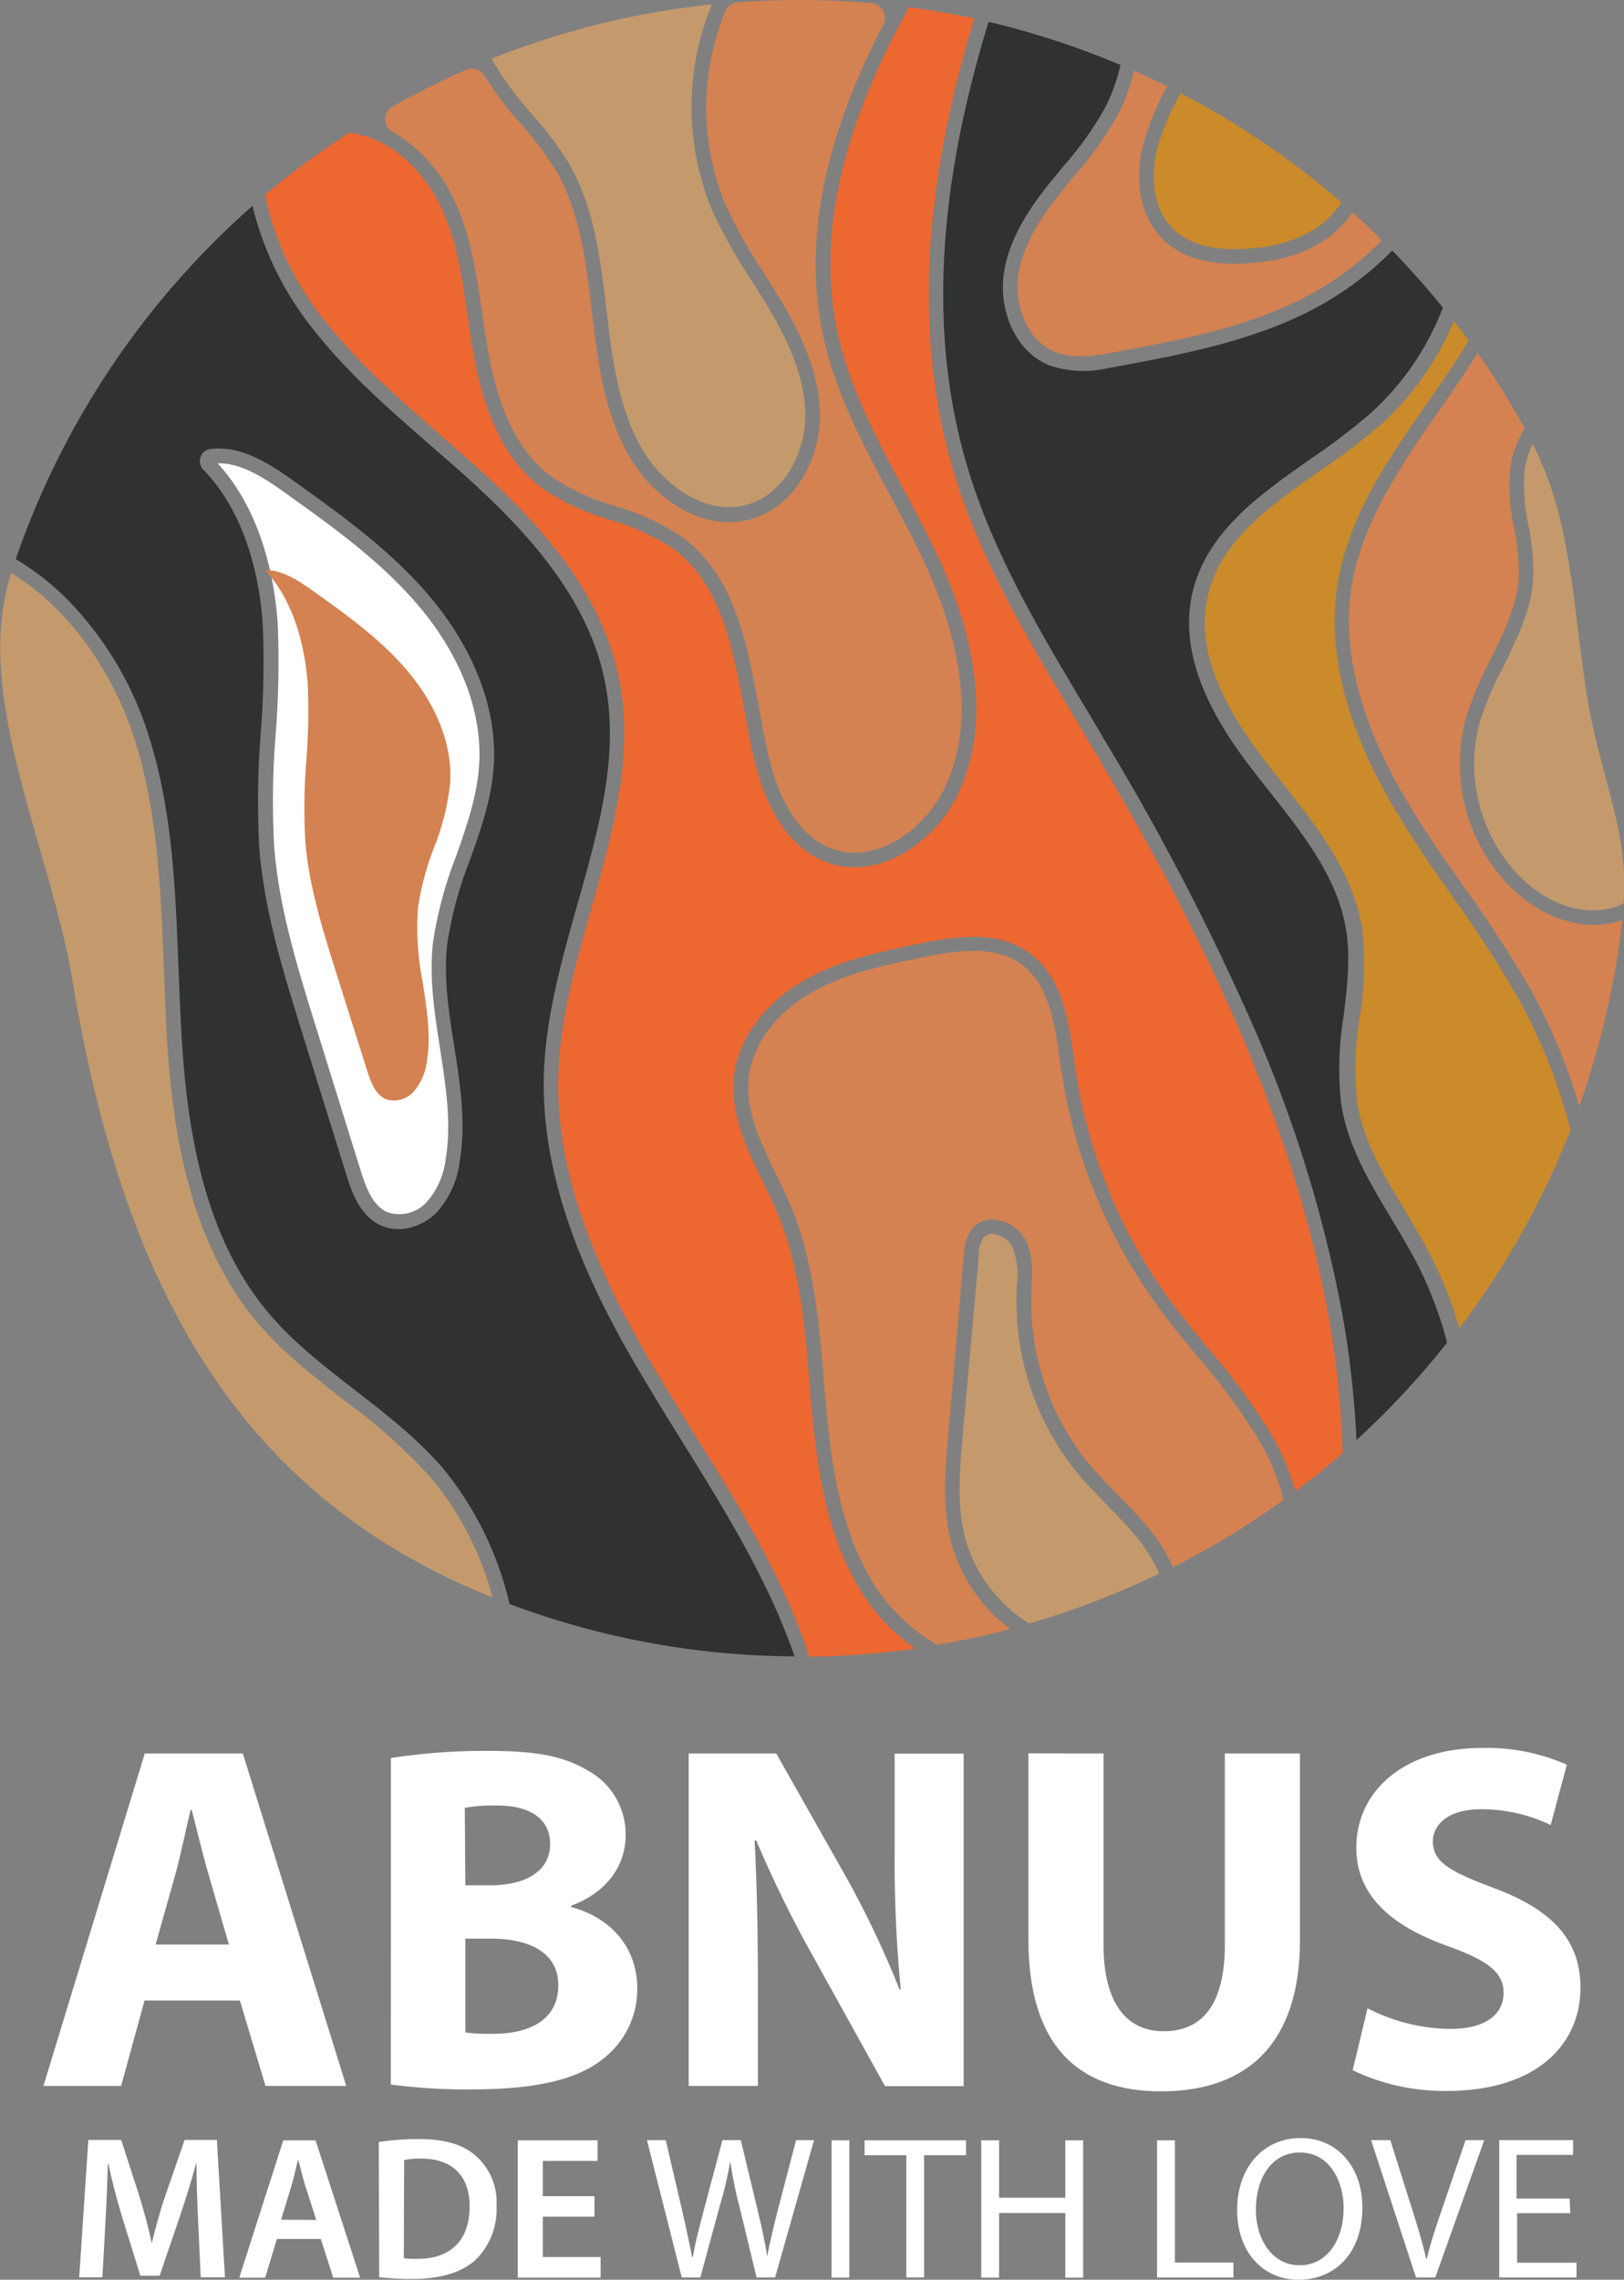 <svg viewBox="0 0 201.12 282.18" xmlns="http://www.w3.org/2000/svg" data-sanitized-data-name="Layer 1" data-name="Layer 1" id="Layer_1"><rect x="0" y="0" width="201.12" height="282.18" fill="#808080" stroke="none"/><defs><style>.cls-1{fill:#fff;}.cls-2{fill:#c49a6c;}.cls-3{fill:#ed6731;}.cls-4{fill:#d48251;}.cls-5{fill:#303131;}.cls-6{fill:#cb8b2a;}</style></defs><title>LOGO TEST 3</title><path transform="translate(-514.19 -284.87)" d="M532.09,532.49l-2.9,10.57h-9.62l12.55-41.15h12.14l12.81,41.15h-10l-3.17-10.57Zm10.45-6.93L540,516.82c-.71-2.44-1.44-5.52-2.07-7.93h-.13c-.6,2.42-1.22,5.55-1.88,7.94l-2.46,8.73Z" class="cls-1"></path><path transform="translate(-514.19 -284.87)" d="M562.6,502.47a76.48,76.48,0,0,1,12-.88c5.67,0,9.16.56,12.17,2.31a9,9,0,0,1,4.9,8.11c0,3.62-2.12,7-6.75,8.75v.16c4.7,1.23,8.19,4.81,8.19,10.08a10.88,10.88,0,0,1-4.28,8.74c-3,2.42-8,3.75-16.18,3.75a70.49,70.49,0,0,1-10.06-.61Zm9.22,15.76h3c4.93,0,7.5-2.05,7.5-5.1s-2.37-4.78-6.57-4.78a19.85,19.85,0,0,0-4,.29Zm0,18.21a22.41,22.41,0,0,0,3.57.16c4.23,0,7.94-1.63,7.94-6,0-4.12-3.69-5.77-8.33-5.77h-3.18Z" class="cls-1"></path><path transform="translate(-514.19 -284.87)" d="M599.48,543.06V501.91h10.84L618.86,517a119.28,119.28,0,0,1,6.73,14.12h.15a164.39,164.39,0,0,1-.75-17.19v-12h8.54v41.15h-9.74L615,527.23a145.07,145.07,0,0,1-7.15-14.54h-.21c.29,5.46.41,11.28.41,18v12.37Z" class="cls-1"></path><path transform="translate(-514.19 -284.87)" d="M650.85,501.91v23.64c0,7.11,2.73,10.74,7.45,10.74,4.89,0,7.58-3.45,7.58-10.74V501.91h9.3V525c0,12.7-6.42,18.73-17.19,18.73-10.38,0-16.44-5.76-16.44-18.84v-23Z" class="cls-1"></path><path transform="translate(-514.19 -284.87)" d="M683.55,533.45A22.73,22.73,0,0,0,693.86,536c4.27,0,6.54-1.78,6.54-4.48,0-2.53-2-4-6.89-5.76-6.86-2.43-11.35-6.17-11.35-12.18,0-7,5.89-12.35,15.56-12.35a24.52,24.52,0,0,1,10.51,2.07l-2,7.46a20,20,0,0,0-8.59-1.95c-4.06,0-6,1.87-6,4,0,2.61,2.28,3.77,7.62,5.78,7.28,2.72,10.66,6.51,10.66,12.32,0,6.87-5.26,12.77-16.59,12.77a26.38,26.38,0,0,1-11.62-2.56Z" class="cls-1"></path><path transform="translate(-514.19 -284.87)" d="M538.73,559.84c-.1-2.19-.22-4.83-.2-7.14h-.07c-.56,2.08-1.27,4.37-2,6.52l-2.5,7.33h-2.39l-2.25-7.25c-.66-2.18-1.27-4.49-1.71-6.62h-.06c-.07,2.22-.17,4.93-.3,7.24l-.38,6.83H524l1.13-17h4.07l2.21,6.82c.61,2,1.16,4,1.57,5.91H533c.46-1.85,1-3.93,1.7-5.93l2.35-6.8h4l1,17h-3Z" class="cls-1"></path><path transform="translate(-514.19 -284.87)" d="M548.48,562l-1.45,4.8h-3.21l5.45-17h4l5.52,17h-3.33l-1.54-4.8Zm4.88-2.35L552,555.44c-.32-1.05-.6-2.21-.86-3.19h-.06c-.24,1-.5,2.17-.8,3.18L549,559.62Z" class="cls-1"></path><path transform="translate(-514.19 -284.87)" d="M561.1,550a32.17,32.17,0,0,1,5-.36c3.18,0,5.35.66,6.92,2a7.6,7.6,0,0,1,2.66,6.25,8.75,8.75,0,0,1-2.65,6.75c-1.7,1.53-4.39,2.31-7.69,2.31a32.58,32.58,0,0,1-4.19-.22Zm3.1,14.38a10,10,0,0,0,1.73.08c4,0,6.42-2.21,6.42-6.51,0-3.74-2.14-5.9-6-5.9a10.61,10.61,0,0,0-2.11.18Z" class="cls-1"></path><path transform="translate(-514.19 -284.87)" d="M587.81,559.24h-6.4v5h7.16v2.55H578.31v-17h9.88v2.55h-6.78v4.37h6.4Z" class="cls-1"></path><path transform="translate(-514.19 -284.87)" d="M598.62,566.77l-4.31-17h2.33l2,8.59c.49,2.12.94,4.23,1.25,5.87H600c.27-1.69.8-3.71,1.38-5.9l2.28-8.56h2.27l2.07,8.6c.48,2,.93,4,1.2,5.83h0c.34-1.86.81-3.76,1.34-5.87l2.24-8.56H615l-4.82,17h-2.29l-2.14-8.84a49.57,49.57,0,0,1-1.12-5.55h0a47.61,47.61,0,0,1-1.31,5.55l-2.4,8.84Z" class="cls-1"></path><path transform="translate(-514.19 -284.87)" d="M619.37,549.79v17h-2.2v-17Z" class="cls-1"></path><path transform="translate(-514.19 -284.87)" d="M626.43,551.64h-5.17v-1.85h12.57v1.85h-5.2v15.13h-2.2Z" class="cls-1"></path><path transform="translate(-514.19 -284.87)" d="M637.92,549.79v7.11h8.2v-7.11h2.21v17h-2.21v-8h-8.2v8h-2.21v-17Z" class="cls-1"></path><path transform="translate(-514.19 -284.87)" d="M657.48,549.79h2.21v15.13h7.25v1.85h-9.46Z" class="cls-1"></path><path transform="translate(-514.19 -284.87)" d="M682.91,558.11c0,5.82-3.55,8.94-7.88,8.94-4.5,0-7.63-3.49-7.63-8.62,0-5.38,3.33-8.92,7.86-8.92S682.91,553.06,682.91,558.11Zm-13.19.27c0,3.63,2,6.88,5.43,6.88s5.44-3.2,5.44-7.06c0-3.38-1.76-6.9-5.41-6.9s-5.46,3.36-5.46,7.08Z" class="cls-1"></path><path transform="translate(-514.19 -284.87)" d="M689.55,566.77l-5.56-17h2.38l2.64,8.37c.73,2.29,1.36,4.36,1.81,6.33h.06c.48-2,1.17-4.09,1.94-6.3l2.87-8.4H698l-6.06,17Z" class="cls-1"></path><path transform="translate(-514.19 -284.87)" d="M708.65,558.81h-6.58v6.13h7.36v1.83h-9.57v-17H709v1.82h-7V557h6.58Z" class="cls-1"></path><path transform="translate(-514.19 -284.87)" d="M703,343.17a23.25,23.25,0,0,0,.49,6.81,29.22,29.22,0,0,1,.59,6.4c-.21,3.93-2,7.47-3.65,10.9a42.4,42.4,0,0,0-3,7,20,20,0,0,0,4.56,18.64c2.87,3.07,6.47,4.76,9.87,4.63a8.65,8.65,0,0,0,3.39-.85c.77-8.52-3-16.31-4.43-25.15-1.83-11-1.91-22.31-6.82-31.71A10.19,10.19,0,0,0,703,343.17Z" class="cls-2"></path><path transform="translate(-514.19 -284.87)" d="M678.72,447.83c-4.84-27-18.26-51.94-29.4-70.68l-2-3.39c-5.75-9.6-11.7-19.52-15-30.41-4.88-16.22-4-34.7,2.54-56.2-2.66-.58-5.36-1-8.08-1.41-8.56,15.38-11.44,28.7-8.81,40.53,1.5,6.73,4.84,13,8.07,19.06,1.41,2.64,2.86,5.37,4.16,8.11,3.82,8.1,7.37,19.84,2.62,29.74a17.09,17.09,0,0,1-6.67,7.27,12.82,12.82,0,0,1-4.36,1.61,10.08,10.08,0,0,1-5.08-.41c-5.57-2-8.07-8.22-9.19-13.11-.43-1.89-.8-3.88-1.15-5.81-1.42-7.7-2.89-15.67-8.89-20a28.65,28.65,0,0,0-7.74-3.52,30.4,30.4,0,0,1-8.28-3.82c-4.36-3.18-7.18-8.64-8.61-16.66-.29-1.61-.53-3.25-.76-4.83-.63-4.41-1.29-9-3.09-13-2-4.5-6.35-9.13-11.59-9.57A101.12,101.12,0,0,0,547,309a36.87,36.87,0,0,0,7.64,15.85c4.06,5.12,9.11,9.52,14,13.79,2.09,1.82,4.25,3.71,6.32,5.63,5.58,5.2,13.28,13.31,15.69,23.65,2.29,9.87-.52,19.8-3.23,29.41-1.92,6.78-3.9,13.78-4.09,20.73-.37,13.71,6.28,26.75,12.13,36.59,1.53,2.57,3.14,5.16,4.7,7.67,5.34,8.6,10.86,17.49,14.15,27.25,0,.12.08.24.12.36a102.9,102.9,0,0,0,13.12-1,24.1,24.1,0,0,1-6.45-6.67c-4.65-7.21-5.77-16-6.44-23.72-.08-.86-.15-1.73-.23-2.61-.59-7.11-1.21-14.46-4-21-.54-1.3-1.19-2.62-1.81-3.9-2-4.07-4-8.29-3.53-12.89s3.77-9.12,8.73-11.94c4.36-2.49,9.27-3.5,14-4.48s9.81-1.72,13.71,1c4.22,2.95,5,8.47,5.69,13.35.05.39.1.77.16,1.14a64.3,64.3,0,0,0,11.61,28.46c1.52,2.08,3.2,4.12,4.82,6.09a78.18,78.18,0,0,1,7.81,10.64,30.66,30.66,0,0,1,3,7.05c2-1.51,4-3.09,5.84-4.74A116.92,116.92,0,0,0,678.72,447.83Z" class="cls-3"></path><path transform="translate(-514.19 -284.87)" d="M658.75,295.56c-1.36-.68-2.73-1.32-4.11-1.94a24,24,0,0,1-2,5.44,44.12,44.12,0,0,1-5.45,7.63c-.61.74-1.25,1.51-1.85,2.27-2.12,2.68-4.61,6.28-5.08,10.33-.39,3.37,1.09,7.72,4.58,9.13,2.4,1,5.31.42,7.65,0,8.55-1.6,17.39-3.25,25-7.69a37.46,37.46,0,0,0,7.84-6.12c-1.19-1.18-2.4-2.33-3.65-3.45a13.06,13.06,0,0,1-3.15,3.23,16.81,16.81,0,0,1-7.18,2.77q-1.07.18-2.25.27c-4.76.4-8.4-.55-10.79-2.83-3.25-3.09-3.48-8-2.61-11.61A33.2,33.2,0,0,1,658.75,295.56Z" class="cls-4"></path><path transform="translate(-514.19 -284.87)" d="M564.68,302.41a20,20,0,0,1,6,7.72c1.89,4.29,2.57,9,3.22,13.51.23,1.57.47,3.2.75,4.77,1.35,7.55,3.93,12.62,7.9,15.52a28.65,28.65,0,0,0,7.79,3.57,30.44,30.44,0,0,1,8.22,3.76c6.59,4.77,8.12,13.1,9.61,21.15.35,1.91.71,3.88,1.14,5.74,1,4.45,3.23,10.1,8,11.8,5.41,1.92,11.41-2.42,13.87-7.54,4.44-9.27,1-20.44-2.63-28.19-1.27-2.7-2.72-5.41-4.11-8-3.29-6.17-6.69-12.55-8.25-19.52-2.56-11.5-.14-24.27,7.39-38.8a1.81,1.81,0,0,0-.77-2.44,1.83,1.83,0,0,0-.69-.2,101.86,101.86,0,0,0-16.57-.1,1.8,1.8,0,0,0-1.53,1.11,31.43,31.43,0,0,0,0,23.91,61.11,61.11,0,0,0,4.76,8.46c.85,1.35,1.73,2.75,2.55,4.16,3.19,5.48,4.58,10,4.37,14.36-.23,4.89-3.28,10.59-8.67,12-.31.08-.62.15-.92.2-5.72.95-11.09-3.21-13.79-7.69-3.32-5.51-4.09-12-4.84-18.33-.72-6.1-1.47-12.42-4.58-17.6a44.48,44.48,0,0,0-4.22-5.54,44.12,44.12,0,0,1-4.46-5.9h0a1.85,1.85,0,0,0-2.3-.79,100.44,100.44,0,0,0-9.11,4.55,1.79,1.79,0,0,0-.69,2.45,1.76,1.76,0,0,0,.69.69A15.31,15.31,0,0,1,564.68,302.41Z" class="cls-4"></path><path transform="translate(-514.19 -284.87)" d="M655.13,475.35c-1.18-1.47-2.54-2.86-3.85-4.2s-2.42-2.47-3.55-3.82a33.43,33.43,0,0,1-7.63-22.52V444a9.51,9.51,0,0,0-.53-4.81,3.1,3.1,0,0,0-2.22-1.56,1.49,1.49,0,0,0-1.36.41,3.91,3.91,0,0,0-.59,2.33l-2,22.35c-.36,4.19-.74,8.52.34,12.59a18.27,18.27,0,0,0,7.88,10.51,102.15,102.15,0,0,0,16.13-6.17A18.45,18.45,0,0,0,655.13,475.35Z" class="cls-2"></path><path transform="translate(-514.19 -284.87)" d="M676.45,341.71a81.26,81.26,0,0,0,7.57-5.77,34,34,0,0,0,8.86-13c-2-2.45-4.08-4.81-6.27-7.06a39.46,39.46,0,0,1-8.21,6.39c-7.88,4.6-17.28,6.36-25.57,7.91-.49.09-1,.19-1.51.27a13.12,13.12,0,0,1-7.16-.35c-4.37-1.77-6.17-6.89-5.7-11,.52-4.5,3.19-8.37,5.46-11.24.61-.78,1.26-1.55,1.88-2.31a42.7,42.7,0,0,0,5.23-7.31,22.06,22.06,0,0,0,1.92-5.33,102.87,102.87,0,0,0-16.33-5.34c-6.52,21.2-7.36,39.38-2.57,55.28,3.21,10.67,9.1,20.5,14.79,30,.68,1.13,1.36,2.26,2,3.39a309.63,309.63,0,0,1,18,34.39,163.61,163.61,0,0,1,11.59,36.9,119.79,119.79,0,0,1,1.75,15.58,102.32,102.32,0,0,0,11.22-12.05,47.86,47.86,0,0,0-3.89-10.13c-.92-1.75-2-3.51-3-5.2-2.67-4.44-5.43-9-6.23-14.28a39.81,39.81,0,0,1,.32-10.9c.41-3.47.85-7.05.31-10.46-1-6.53-5.37-12-9.58-17.35-.61-.77-1.24-1.56-1.84-2.34-4.22-5.43-9.6-13.64-7.62-22.2C663.68,350.67,670.17,346.11,676.45,341.71Z" class="cls-5"></path><path transform="translate(-514.19 -284.87)" d="M632,475.81c-1.16-4.38-.75-9.07-.39-13.2l1.94-22.34a5.48,5.48,0,0,1,1.14-3.42,3.27,3.27,0,0,1,2.94-1,5,5,0,0,1,3.58,2.54c.93,1.81.82,3.8.72,5.72v.76a31.56,31.56,0,0,0,7.21,21.28c1.08,1.29,2.29,2.52,3.45,3.72a56.49,56.49,0,0,1,4,4.33,20.48,20.48,0,0,1,2.86,4.66,100.87,100.87,0,0,0,13.71-8.34,28,28,0,0,0-3-7.31,76.92,76.92,0,0,0-7.64-10.39c-1.64-2-3.33-4.05-4.88-6.17a66.21,66.21,0,0,1-12-29.24c-.06-.37-.11-.76-.17-1.15-.66-4.73-1.36-9.62-4.92-12.12-3.32-2.33-7.9-1.63-12.31-.73-4.61.95-9.38,1.94-13.5,4.28-4.45,2.54-7.38,6.49-7.82,10.57s1.4,7.88,3.36,11.9c.63,1.3,1.29,2.65,1.85,4,2.85,6.83,3.48,14.33,4.09,21.58.07.87.14,1.74.22,2.61.66,7.47,1.73,16,6.16,22.89a22.41,22.41,0,0,0,7.65,7.22q4.62-.78,9.06-1.95h0A19.76,19.76,0,0,1,632,475.81Z" class="cls-4"></path><path transform="translate(-514.19 -284.87)" d="M558.83,429.68c.68,2.19,1.5,4.4,3.3,5.22a4.59,4.59,0,0,0,4.91-1.25,9.73,9.73,0,0,0,2.35-5.38c.74-4.48,0-8.94-.71-13.67-.67-4.26-1.36-8.67-.87-13.05a49,49,0,0,1,2.87-10.71c1.34-3.84,2.61-7.47,2.85-11.33.4-6.42-2.21-13.34-7.36-19.49-4.67-5.57-10.72-9.9-16.57-14.08-2.8-2-5.55-3.78-8.45-3.72,5.78,6.33,7.14,15.2,7.44,20a115.22,115.22,0,0,1-.25,13.4,101.94,101.94,0,0,0-.19,14.09c.6,7.6,2.91,15,5.15,22.22Z" class="cls-1"></path><path transform="translate(-514.19 -284.87)" d="M598.64,463.25c-1.56-2.52-3.18-5.12-4.71-7.71-6-10-12.77-23.39-12.39-37.56.2-7.17,2.21-14.29,4.16-21.17,2.77-9.82,5.4-19.09,3.2-28.51-2.29-9.85-9.75-17.69-15.15-22.74-2-1.9-4.2-3.78-6.28-5.59-4.94-4.31-10.06-8.77-14.22-14a39.37,39.37,0,0,1-7.79-15.62,103.06,103.06,0,0,0-29.32,43.73,31.81,31.81,0,0,1,6.3,4.9,42.1,42.1,0,0,1,10,16.43c3.12,9.48,3.49,19.62,3.86,29.43.11,2.61.21,5.3.36,7.93.63,10.91,2.43,24.7,10.79,34.62,3.06,3.63,6.93,6.62,10.67,9.52s7.77,6,11,9.79a41,41,0,0,1,8.17,16.71,101.82,101.82,0,0,0,35.3,6.48C609.31,480.41,603.89,471.7,598.64,463.25Zm-23.3-83.62c-.26,4.11-1.63,8-3,11.81a47.27,47.27,0,0,0-2.77,10.32c-.47,4.13.21,8.42.86,12.56.74,4.66,1.49,9.48.7,14.24a11.46,11.46,0,0,1-2.84,6.36,7,7,0,0,1-3.78,2,5.51,5.51,0,0,1-3.18-.38c-2.47-1.14-3.5-3.86-4.27-6.33l-5.53-17.76c-2.26-7.28-4.61-14.81-5.23-22.62a107.08,107.08,0,0,1,.19-14.33,111.64,111.64,0,0,0,.25-13.19c-.29-4.66-1.62-13.37-7.37-19.31a1.48,1.48,0,0,1-.34-1.56,1.46,1.46,0,0,1,1.21-1c3.79-.45,7.2,1.73,10.38,4,5.94,4.25,12.08,8.64,16.9,14.39C573,365.41,575.77,372.74,575.34,379.63Z" class="cls-5"></path><path transform="translate(-514.19 -284.87)" d="M695.89,330.58c-1.12,1.71-2.32,3.44-3.48,5.11-4.76,6.86-9.68,14-10.88,22.12-1.14,7.79,1.19,16.63,6.92,26.25,2.14,3.61,4.6,7.13,7,10.53A147.72,147.72,0,0,1,704,407.8a70.29,70.29,0,0,1,5.76,14,101.92,101.92,0,0,0,5.34-23.06,10.35,10.35,0,0,1-1.82.47,9.39,9.39,0,0,1-1.3.13c-3.92.14-8-1.76-11.25-5.21a21.75,21.75,0,0,1-5-20.36,43.91,43.91,0,0,1,3.07-7.32c1.69-3.41,3.28-6.64,3.48-10.2a27.43,27.43,0,0,0-.57-6,25.14,25.14,0,0,1-.51-7.34,12.42,12.42,0,0,1,1.82-5,101.25,101.25,0,0,0-5.82-9.35C696.73,329.27,696.31,329.94,695.89,330.58Z" class="cls-4"></path><path transform="translate(-514.19 -284.87)" d="M567.64,467.87A68.55,68.55,0,0,0,557,458.34c-3.81-3-7.76-6-10.94-9.78-8.71-10.34-10.57-24.5-11.22-35.68-.15-2.65-.25-5.36-.35-8-.37-9.68-.75-19.7-3.77-28.94-2.53-7.7-7.84-15.71-15.14-20.14-4.89,15.1,4.83,33.79,7.61,50.54,6.09,36.71,19.81,63.39,52,76.26A38.6,38.6,0,0,0,567.64,467.87Z" class="cls-2"></path><path transform="translate(-514.19 -284.87)" d="M657.46,303.41c-.76,3.09-.6,7.31,2.1,9.87,2,1.91,5.16,2.7,9.39,2.34a16.83,16.83,0,0,0,8.53-2.71,11.23,11.23,0,0,0,2.83-3,103.38,103.38,0,0,0-19.91-13.5A31.85,31.85,0,0,0,657.46,303.41Z" class="cls-6"></path><path transform="translate(-514.19 -284.87)" d="M702.34,408.66a143.42,143.42,0,0,0-8.41-13c-2.39-3.42-4.86-7-7-10.63-5.94-10-8.35-19.23-7.15-27.44C681,349,686.09,341.73,691,334.7c1.15-1.66,2.34-3.38,3.45-5.07.54-.83,1.09-1.7,1.62-2.6-.6-.82-1.21-1.62-1.83-2.42a35.72,35.72,0,0,1-8.94,12.72,81.87,81.87,0,0,1-7.74,5.9c-6.28,4.4-12.2,8.56-13.78,15.4-1.37,5.95.94,12.52,7.28,20.68.6.78,1.23,1.56,1.83,2.33,4.36,5.5,8.88,11.19,10,18.19a40.17,40.17,0,0,1-.31,10.95,39.11,39.11,0,0,0-.32,10.42c.74,4.89,3.29,9.13,6,13.61,1,1.72,2.1,3.5,3,5.3a49,49,0,0,1,3.67,9.17,102.93,102.93,0,0,0,13.76-24.56A69.8,69.8,0,0,0,702.34,408.66Z" class="cls-6"></path><path transform="translate(-514.19 -284.87)" d="M575.78,293.34a41.94,41.94,0,0,0,4.28,5.65,44,44,0,0,1,4.39,5.78c3.31,5.51,4.08,12,4.83,18.32.72,6.11,1.47,12.43,4.59,17.61,2.58,4.29,7.78,8,12.7,6.67,4.54-1.19,7.13-6.1,7.33-10.34.19-3.95-1.13-8.19-4.13-13.36-.8-1.38-1.68-2.77-2.52-4.1a64.1,64.1,0,0,1-4.89-8.71,33.3,33.3,0,0,1,0-25.45q-3,.31-6.07.82a102.63,102.63,0,0,0-21.2,5.89A11,11,0,0,0,575.78,293.34Z" class="cls-2"></path><path transform="translate(-514.19 -284.87)" d="M559.6,417.21c.48,1.55,1.06,3.11,2.33,3.69a3.25,3.25,0,0,0,3.47-.89,7,7,0,0,0,1.66-3.8c.52-3.16,0-6.31-.5-9.65a35.2,35.2,0,0,1-.62-9.22,34.7,34.7,0,0,1,2-7.56,29.81,29.81,0,0,0,2-8c.29-4.53-1.56-9.42-5.2-13.76-3.29-3.94-7.57-7-11.7-9.95-2-1.41-3.92-2.67-6-2.63,4.09,4.48,5,10.74,5.26,14.12a78.74,78.74,0,0,1-.18,9.47A73.29,73.29,0,0,0,552,389c.42,5.37,2.06,10.62,3.64,15.7Z" class="cls-4"></path></svg>